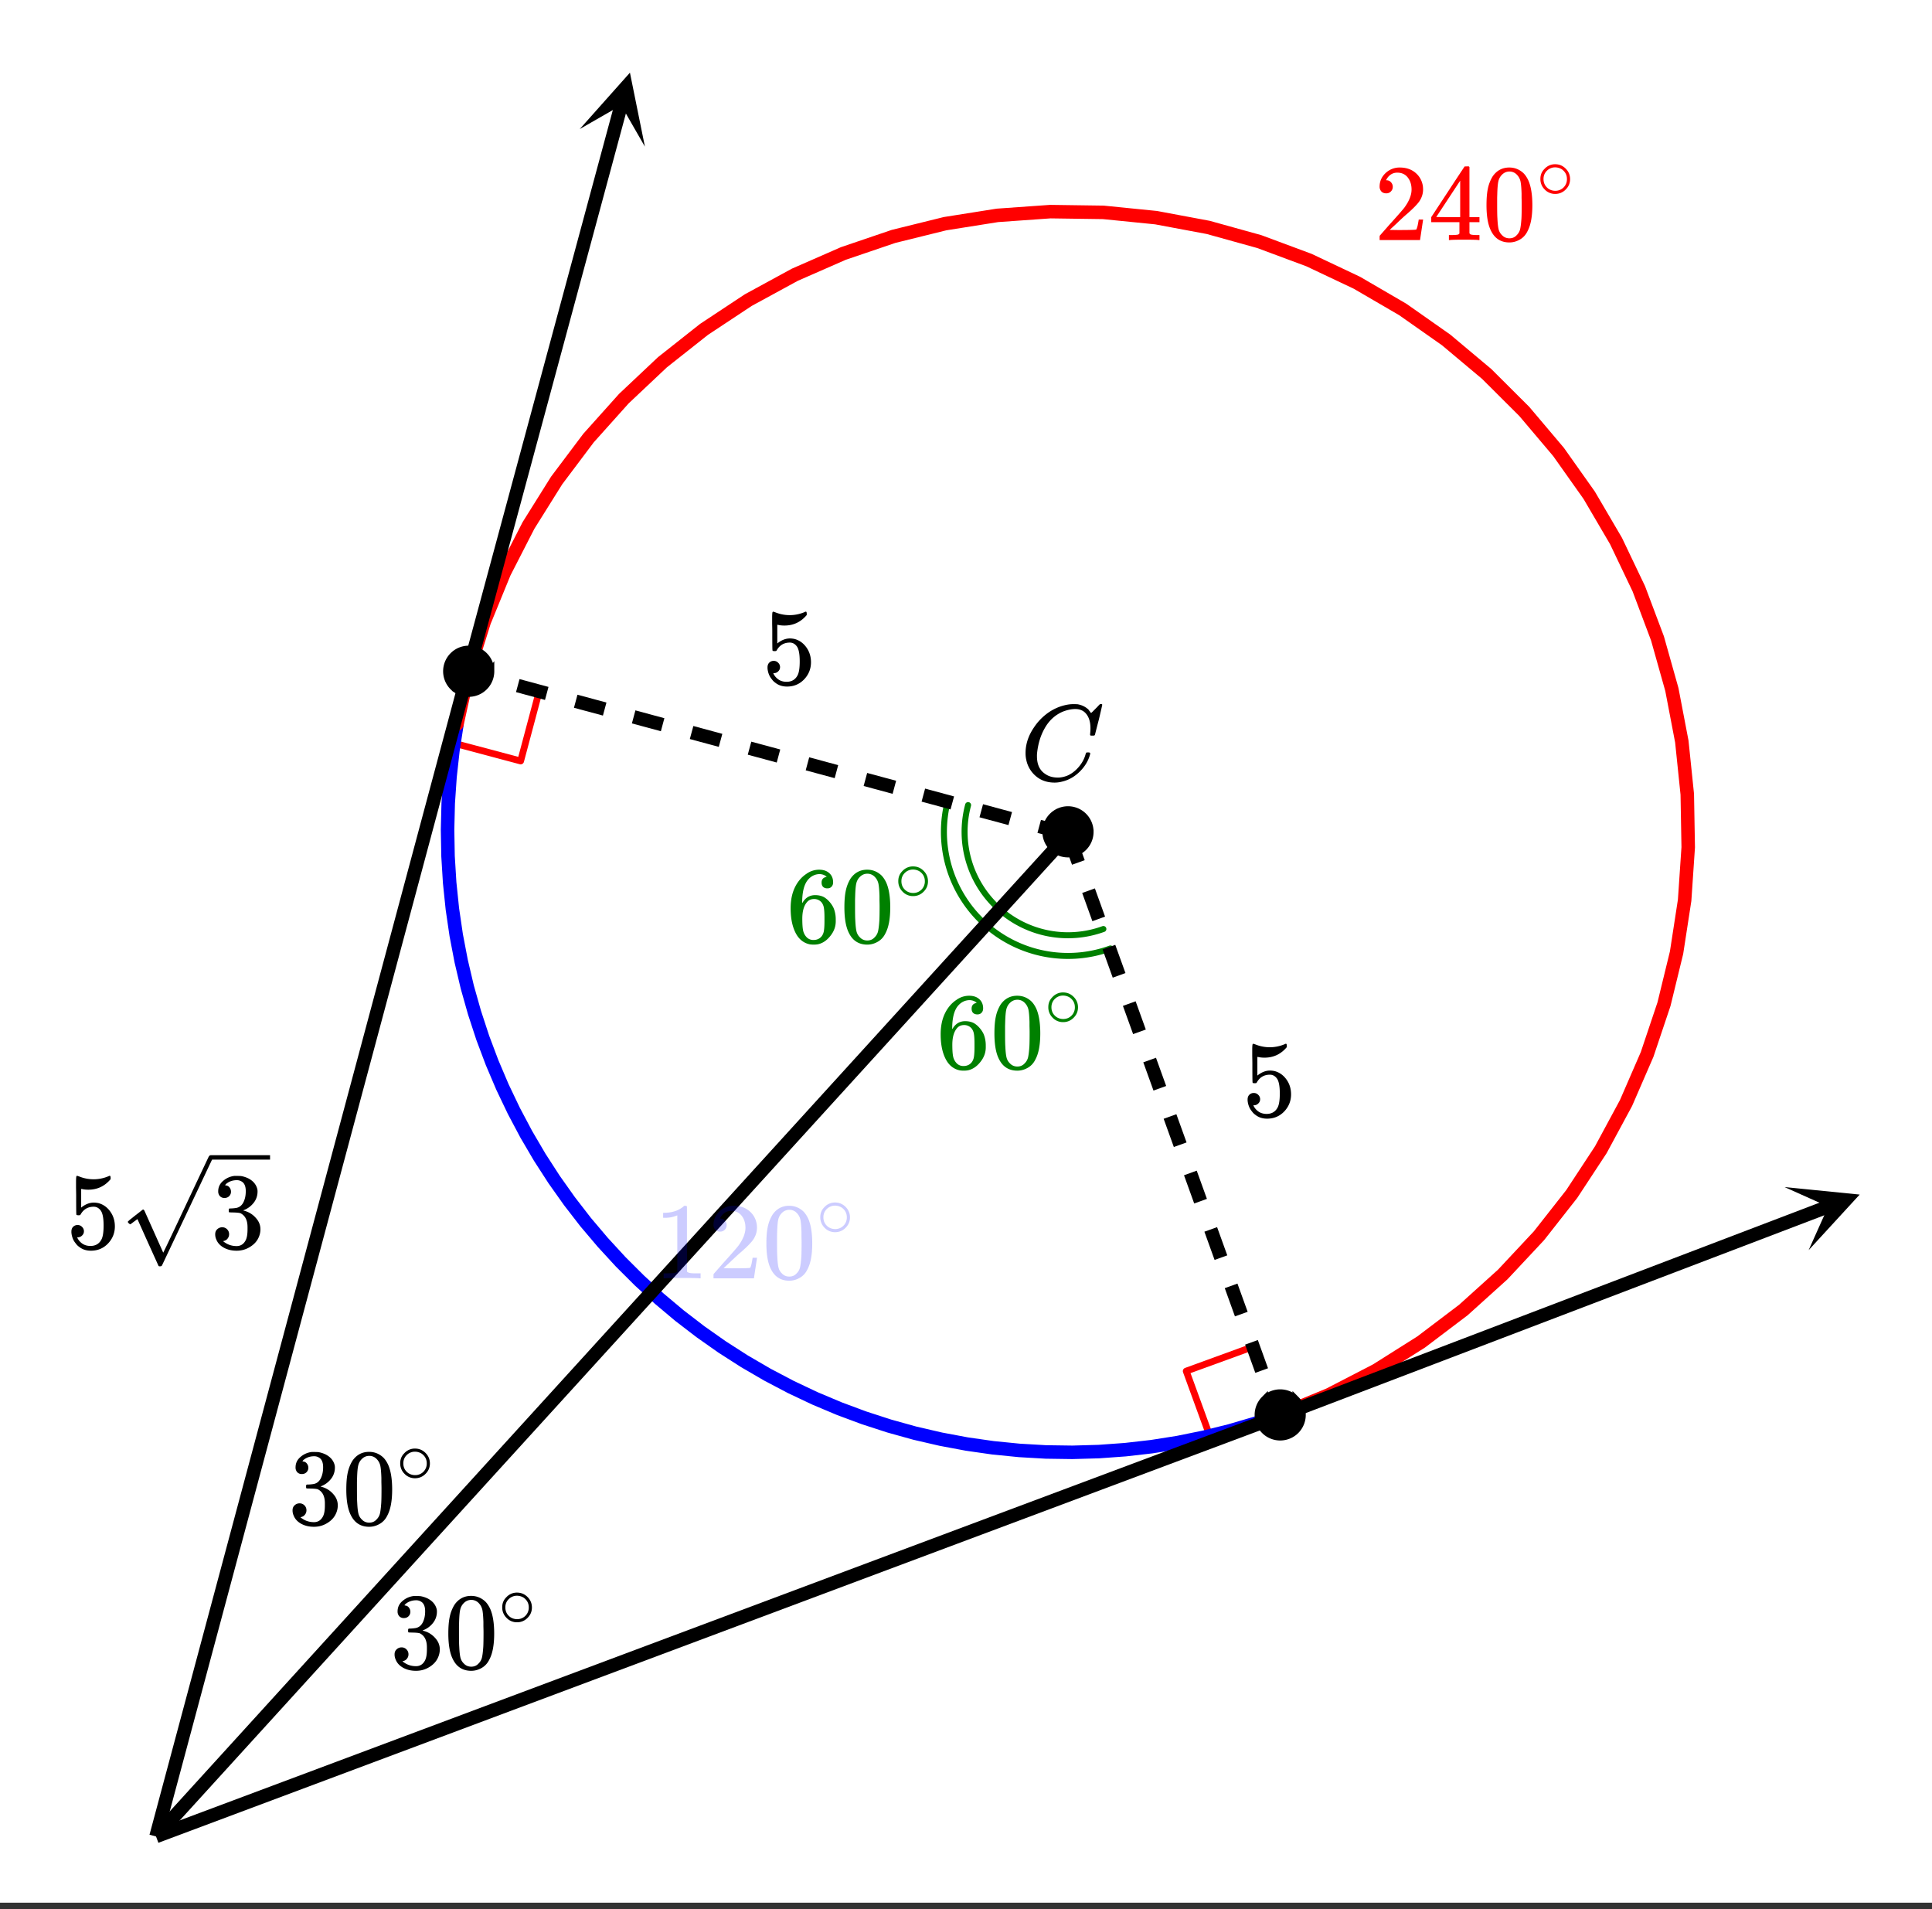 <svg xmlns="http://www.w3.org/2000/svg" xmlns:xlink="http://www.w3.org/1999/xlink" width="321.28" height="317.44" viewBox="0 0 240.96 238.08"><rect x="0" y="0" width="240.96" height="238.08" fill="#333333" stroke="none"/><defs><symbol overflow="visible" id="o"><path d="M8.766-6.484c0-.739-.168-1.32-.5-1.75-.325-.426-.79-.641-1.391-.641-.48 0-1 .11-1.563.328-.968.418-1.726 1.117-2.265 2.094-.5.875-.813 1.902-.938 3.078a2.994 2.994 0 0 0-.015.39c0 1.024.344 1.758 1.031 2.204.426.304.957.453 1.594.453.332 0 .703-.07 1.11-.219.53-.219 1.007-.57 1.437-1.062.437-.5.734-1.04.89-1.625.04-.114.07-.18.094-.204.02-.019.086-.03.203-.03.188 0 .281.038.281.109 0 .023-.007.07-.015.14-.219.805-.653 1.524-1.297 2.156C6.773-.425 6.047-.016 5.234.173a3.682 3.682 0 0 1-.937.125C3.367.297 2.594.03 1.969-.5A3.566 3.566 0 0 1 .766-2.516a3.733 3.733 0 0 1-.094-.875c0-1.082.336-2.129 1.015-3.14a6.898 6.898 0 0 1 1.485-1.64A6.098 6.098 0 0 1 5.14-9.235c.53-.164 1.015-.25 1.453-.25.32 0 .515.007.578.015.531.094.984.32 1.36.672.007.024.038.07.093.14.063.075.11.137.14.188.04.055.067.078.079.078.031 0 .156-.113.375-.343l.187-.188.219-.219c.07-.082.117-.132.14-.156L9.97-9.5h.078c.125 0 .187.031.187.094 0 .043-.14.656-.421 1.844a166.04 166.04 0 0 0-.485 1.89.239.239 0 0 1-.078.094.858.858 0 0 1-.234.016h-.22a.671.671 0 0 1-.077-.079c0-.02.004-.101.015-.25.02-.175.032-.375.032-.593zm0 0"/></symbol><symbol overflow="visible" id="c"><path d="M5.656 0C5.5-.031 4.773-.047 3.484-.047 2.223-.047 1.516-.03 1.36 0h-.171v-.625h.359c.52 0 .86-.016 1.016-.047.07 0 .18-.05.328-.156v-7.016a.368.368 0 0 0-.11.032 3.865 3.865 0 0 1-1.39.265h-.266v-.625h.266c.757-.031 1.39-.203 1.89-.515.164-.094.305-.196.422-.313.02-.031.07-.047.156-.047a.36.36 0 0 1 .235.078v4.063l.015 4.078c.133.137.43.203.891.203h.797V0zm0 0"/></symbol><symbol overflow="visible" id="d"><path d="M1.5-5.828c-.262 0-.465-.078-.61-.234a.872.872 0 0 1-.218-.61c0-.644.242-1.203.734-1.672a2.516 2.516 0 0 1 1.782-.703c.78 0 1.425.215 1.937.64.508.419.82.966.938 1.641.019.168.03.32.03.454 0 .523-.155 1.015-.468 1.484-.262.375-.773.898-1.531 1.562-.336.282-.79.7-1.36 1.25l-.812.75 1.031.016c1.426 0 2.188-.02 2.281-.063.032-.007.07-.109.125-.296.04-.094.102-.399.188-.922v-.031h.547v.03L5.719-.046V0H.672v-.266c0-.175.008-.273.031-.296.008-.008.39-.442 1.14-1.297.989-1.094 1.626-1.817 1.907-2.172.602-.82.906-1.578.906-2.266 0-.601-.156-1.101-.468-1.5-.313-.406-.75-.61-1.313-.61-.523 0-.945.235-1.266.704a3.27 3.27 0 0 1-.093.156.236.236 0 0 0-.032.078c0 .012.02.016.063.016a.68.68 0 0 1 .547.25.801.801 0 0 1 .219.562c0 .23-.079.422-.235.579a.76.76 0 0 1-.578.234zm0 0"/></symbol><symbol overflow="visible" id="e"><path d="M1.297-7.938c.508-.738 1.203-1.109 2.078-1.109.664 0 1.25.23 1.75.688.238.23.445.539.625.921.332.75.5 1.782.5 3.094 0 1.407-.2 2.48-.594 3.219-.25.523-.62.902-1.11 1.14a2.561 2.561 0 0 1-1.155.282c-1.043 0-1.805-.473-2.282-1.422C.723-1.863.531-2.938.531-4.344c0-.843.055-1.535.172-2.078.113-.55.313-1.055.594-1.516zm3.062-.171a1.26 1.26 0 0 0-.968-.438c-.375 0-.7.149-.97.438-.198.21-.335.464-.405.765-.075.305-.121.82-.141 1.547 0 .055-.008.23-.016.531v.75c0 .868.008 1.47.032 1.813.03.637.082 1.094.156 1.375.07.273.207.508.406.703.25.273.563.406.938.406s.68-.133.921-.406c.196-.195.333-.43.407-.703.07-.281.129-.738.172-1.375.02-.344.03-.945.03-1.813 0-.195-.007-.445-.015-.75v-.53c-.023-.727-.07-1.243-.14-1.548-.075-.3-.211-.554-.407-.765zm0 0"/></symbol><symbol overflow="visible" id="r"><path d="M5.063-8.156c-.2-.196-.481-.313-.844-.344-.637 0-1.164.273-1.578.813C2.21-7.095 2-6.176 2-4.938l.016.046.109-.171c.363-.54.863-.813 1.5-.813.414 0 .781.086 1.094.25a2.8 2.8 0 0 1 .656.547c.219.242.395.5.531.781.188.438.282.922.282 1.453v.235c0 .21-.024.406-.063.593-.117.532-.398 1.032-.844 1.5-.386.407-.82.66-1.297.766a2.688 2.688 0 0 1-.546.047c-.18 0-.336-.012-.47-.031-.667-.137-1.198-.5-1.593-1.094C.832-1.672.562-2.813.562-4.25c0-.977.172-1.832.516-2.563.352-.738.836-1.312 1.453-1.718a2.692 2.692 0 0 1 1.578-.516c.532 0 .954.14 1.266.422.32.281.484.668.484 1.156 0 .23-.07.414-.203.547-.125.137-.297.203-.515.203-.22 0-.399-.062-.532-.187-.125-.125-.187-.301-.187-.532 0-.406.21-.644.64-.718zm-.594 3.25a1.193 1.193 0 0 0-.985-.485c-.336 0-.605.106-.812.313-.438.45-.656 1.164-.656 2.14 0 .813.05 1.372.156 1.672.094.274.242.508.453.704.219.187.477.28.781.28.457 0 .813-.171 1.063-.515a1.53 1.53 0 0 0 .25-.687c.039-.258.062-.641.062-1.141v-.438c0-.507-.023-.894-.062-1.156a1.566 1.566 0 0 0-.25-.687zm0 0"/></symbol><symbol overflow="visible" id="s"><path d="M6.266 0c-.125-.031-.711-.047-1.75-.047-1.086 0-1.688.016-1.813.047h-.125v-.625H3c.383-.008.625-.031.719-.063a.286.286 0 0 0 .172-.14V-2.234H.375v-.625L2.438-6A519.156 519.156 0 0 1 4.53-9.172c.02-.008.114-.015.282-.015h.25l.078.078v6.25h1.25v.625H5.14v1.343c.007.063.039.118.093.157.07.062.329.101.766.109h.39V0zM3.984-2.86v-4.546L1-2.875l1.484.016zm0 0"/></symbol><symbol overflow="visible" id="t"><path d="M1.453-2.906A.72.72 0 0 1 2-2.672a.72.72 0 0 1 .234.547c0 .21-.078.387-.234.531a.73.73 0 0 1-.516.219h-.093l.03.078c.134.281.345.524.626.719.281.187.613.281 1 .281.633 0 1.094-.27 1.375-.812.176-.332.266-.91.266-1.735 0-.937-.125-1.566-.375-1.89-.231-.301-.516-.454-.86-.454-.71 0-1.246.31-1.61.922a.312.312 0 0 1-.093.125.761.761 0 0 1-.203.016c-.156 0-.242-.023-.25-.078-.024-.04-.031-.832-.031-2.375 0-.281-.008-.602-.016-.969v-.703c0-.508.023-.766.078-.766.02-.02.04-.03.063-.03l.234.077a4.745 4.745 0 0 0 3.656-.015.402.402 0 0 1 .172-.063c.07 0 .11.086.11.25v.172c-.731.875-1.657 1.313-2.782 1.313-.281 0-.539-.024-.765-.079l-.125-.015v2.328c.507-.414 1.035-.625 1.578-.625.176 0 .363.023.562.062.602.157 1.098.508 1.485 1.047.382.532.578 1.153.578 1.86 0 .824-.29 1.539-.86 2.14-.574.594-1.28.89-2.125.89-.574 0-1.058-.155-1.453-.468a1.783 1.783 0 0 1-.453-.453C.93-.945.758-1.348.687-1.828c0-.031-.007-.07-.015-.125v-.14c0-.25.07-.446.219-.595a.762.762 0 0 1 .562-.218zm0 0"/></symbol><symbol overflow="visible" id="u"><path d="M1.719-6.281a.748.748 0 0 1-.578-.235.863.863 0 0 1-.204-.593c0-.52.204-.954.61-1.297a2.566 2.566 0 0 1 1.406-.625h.203c.32 0 .524.008.61.015.289.043.593.137.906.282.594.304.969.73 1.125 1.28.031.095.047.216.047.36 0 .543-.168 1.024-.5 1.438-.336.418-.75.718-1.25.906-.043.023-.043.031 0 .031.02.012.066.028.14.047.551.156 1.016.45 1.391.875.383.418.578.89.578 1.422 0 .375-.086.734-.25 1.078-.219.461-.578.84-1.078 1.14-.492.302-1.04.454-1.64.454-.606 0-1.137-.125-1.594-.375C1.18-.336.867-.676.703-1.094a1.543 1.543 0 0 1-.14-.672c0-.25.082-.453.25-.609a.87.87 0 0 1 .609-.25.83.83 0 0 1 .625.25c.164.168.25.371.25.61 0 .21-.063.39-.188.546a.755.755 0 0 1-.468.297l-.094.031c.488.407 1.05.61 1.687.61.5 0 .875-.239 1.125-.719.157-.3.235-.758.235-1.375v-.266c0-.863-.293-1.441-.875-1.734-.137-.05-.414-.082-.828-.094l-.563-.015-.047-.032c-.023-.02-.031-.086-.031-.203 0-.113.008-.18.031-.203.031-.031.055-.047.078-.047.258 0 .524-.02.797-.062.395-.063.696-.285.906-.672.208-.395.313-.867.313-1.422 0-.594-.164-.988-.484-1.188a1.108 1.108 0 0 0-.625-.187c-.461 0-.86.121-1.204.36-.03.023-.074.054-.124.093a1.47 1.47 0 0 0-.11.125l-.031.047c.02.012.05.023.094.031a.619.619 0 0 1 .453.25.833.833 0 0 1 .187.532.767.767 0 0 1-.234.562c-.149.148-.34.219-.578.219zm0 0"/></symbol><symbol overflow="visible" id="f"><path d="M4.219-2.36c0 .512-.188.95-.563 1.313a1.781 1.781 0 0 1-1.281.531 1.77 1.77 0 0 1-1.344-.578A1.786 1.786 0 0 1 .516-2.39c0-.5.171-.914.515-1.25a1.763 1.763 0 0 1 1.328-.578c.532 0 .977.196 1.344.578.344.356.516.782.516 1.282zM3.203-3.577a1.564 1.564 0 0 0-.875-.25c-.281 0-.547.086-.797.25-.418.305-.625.703-.625 1.203 0 .512.207.918.625 1.219.258.168.54.25.844.25a1.433 1.433 0 0 0 1.453-1.469c0-.5-.21-.898-.625-1.203zm0 0"/></symbol><clipPath id="g"><path d="M0 0h240.96v237.258H0zm0 0"/></clipPath><clipPath id="h"><path d="M9 74h59v163.258H9zm0 0"/></clipPath><clipPath id="i"><path d="M72 9h9v10h-9zm0 0"/></clipPath><clipPath id="j"><path d="M72.305 16.094l12.347-45.727 45.723 12.348-12.344 45.726zm0 0"/></clipPath><clipPath id="k"><path d="M9 167h160v70.258H9zm0 0"/></clipPath><clipPath id="l"><path d="M222 148h10v8h-10zm0 0"/></clipPath><clipPath id="m"><path d="M222.574 148.04l44.25-16.88 16.88 44.25-44.25 16.88zm0 0"/></clipPath><clipPath id="n"><path d="M9 94h134v143.258H9zm0 0"/></clipPath><filter id="a" filterUnits="objectBoundingBox" x="0%" y="0%" width="100%" height="100%"><feColorMatrix in="SourceGraphic" values="0 0 0 0 1 0 0 0 0 1 0 0 0 0 1 0 0 0 1 0"/></filter><mask id="q"><path fill-opacity=".2" d="M0 0h240.96v238.08H0z" filter="url(#a)"/></mask><clipPath id="b"><path d="M0 0h27v20H0z"/></clipPath><g id="p" clip-path="url(#b)" fill="#00f"><use xlink:href="#c" x=".581" y="15.419"/><use xlink:href="#d" x="7.317" y="15.419"/><use xlink:href="#e" x="14.053" y="15.419"/><use xlink:href="#f" x="20.789" y="10.18"/></g><clipPath id="v"><path d="M15 144h18.68v13.922H15zm0 0"/></clipPath></defs><g clip-path="url(#g)" fill="#fff"><path d="M0 0h241v238.008H0zm0 0"/><path d="M0 0h241v238.008H0zm0 0"/></g><path d="M151.074 179.578l-3.129-8.59M147.945 170.988l8.594-3.129M67.293 86.066l-2.356 8.836M64.937 94.902l-8.835-2.355" fill="none" stroke-width=".842" stroke-linecap="round" stroke-linejoin="round" stroke="red"/><path d="M124.547 113.3a12.894 12.894 0 0 0 13.066 2.555M122.812 115.21a15.478 15.478 0 0 0 15.68 3.071M120.742 100.402a12.904 12.904 0 0 0 3.805 12.899M118.254 99.734a15.473 15.473 0 0 0 4.558 15.477" fill="none" stroke-linecap="round" stroke-linejoin="round" stroke="green" stroke-width=".748"/><path d="M56.996 90.3l-.504 3.27-.363 3.285-.227 3.301-.082 3.305.059 3.309.203 3.3.34 3.29.48 3.273.621 3.246.758 3.219.899 3.183 1.03 3.145 1.165 3.094 1.293 3.042 1.426 2.985 1.55 2.922 1.672 2.851 1.797 2.782 1.91 2.695 2.024 2.617 2.137 2.523 2.238 2.434 2.344 2.336 2.441 2.23 2.531 2.125 2.625 2.016 2.703 1.902 2.786 1.786 2.859 1.664 2.926 1.539 2.988 1.414 3.05 1.285 3.098 1.152 3.145 1.02 3.187.887 3.223.746 3.25.609 3.274.469 3.293.328 3.3.191 3.305.047 3.309-.094 3.296-.238 3.286-.375 3.27-.515 3.237-.657 3.211-.793 3.176-.93 3.129-1.062" fill="none" stroke-width="1.684" stroke-linecap="round" stroke-linejoin="round" stroke="#00f"/><path d="M56.996 90.3l1.426-6.456 1.973-6.313 2.503-6.12 3.016-5.884 3.508-5.605 3.973-5.285 4.414-4.926 4.812-4.535 5.188-4.102 5.515-3.648 5.809-3.164 6.054-2.653 6.262-2.129 6.418-1.585 6.531-1.036 6.598-.468 6.613.093 6.578.66 6.5 1.215 6.372 1.77 6.199 2.305 5.976 2.828 5.715 3.328 5.41 3.8 5.067 4.25 4.683 4.669 4.27 5.05 3.824 5.399 3.344 5.703 2.847 5.965 2.329 6.191 1.793 6.367 1.242 6.493.68 6.578.117 6.613-.446 6.598-1.007 6.535-1.567 6.426-2.105 6.27-2.633 6.062-3.14 5.82-3.63 5.527-4.086 5.203-4.515 4.828-4.91 4.43-5.27 3.992-5.594 3.528-5.875 3.039-6.113 2.527" fill="none" stroke-width="1.684" stroke-linecap="round" stroke-linejoin="round" stroke="red"/><path d="M134.016 103.75l1.27 3.52-1.583.57-1.273-3.52m4.125 6.47l1.27 3.519-1.583.57-1.27-3.52m4.126 6.47l1.27 3.519-1.587.574-1.27-3.524m4.126 6.47l1.27 3.523-1.583.57-1.273-3.52m4.125 6.47l1.27 3.519-1.583.57-1.27-3.52m4.126 6.47l1.27 3.519-1.587.57-1.27-3.52m4.126 6.47l1.27 3.519-1.587.574-1.27-3.52m4.126 6.47l1.27 3.519-1.583.57-1.27-3.52m4.122 6.47l1.273 3.519-1.586.57-1.27-3.52m4.126 6.47l1.27 3.519-1.587.574-1.269-3.52m4.125 6.465l.793 2.2-1.582.57-.793-2.195"/><path d="M133.004 104.848l-3.613-.977.441-1.625 3.61.977m-7.665-.328l-3.613-.973.441-1.629 3.614.977m-7.668-.325l-3.61-.976.438-1.625 3.613.976m-7.664-.324l-3.613-.976.437-1.625 3.614.972m-7.664-.324l-3.614-.977.438-1.625 3.613.977m-7.664-.324l-3.613-.977.441-1.625 3.61.973m-7.665-.324l-3.613-.977.442-1.625 3.613.977m-7.664-.325l-3.614-.976.438-1.625 3.613.976m-7.664-.328l-3.613-.972.437-1.63 3.614.977m-7.664-.324l-3.614-.977.438-1.624 3.613.976m-7.664-.328l-2.586-.695.438-1.63 2.59.7"/><g clip-path="url(#h)"><path d="M19.46 229.023L58.38 83.824" fill="none" stroke-width="1.684" stroke="#000"/></g><path d="M58.379 83.824l19.11-70.777" fill="none" stroke-width="1.684" stroke="#000"/><g clip-path="url(#i)"><g clip-path="url(#j)"><path d="M72.305 16.094l6.261-7.032 1.868 9.227-2.965-5.16zm0 0"/></g></g><g clip-path="url(#k)"><path d="M19.46 229.023l139.958-52.39" fill="none" stroke-width="1.684" stroke="#000"/></g><path d="M159.418 176.633l68.668-26.192" fill="none" stroke-width="1.684" stroke="#000"/><g clip-path="url(#l)"><g clip-path="url(#m)"><path d="M222.574 148.04l9.367.933-6.367 6.933 2.434-5.433zm0 0"/></g></g><g clip-path="url(#n)"><path d="M19.46 229.023l113.763-124.988" fill="none" stroke-width="1.684" stroke="#000"/></g><path d="M135.969 103.738c0 .367-.07.719-.211 1.059a2.773 2.773 0 0 1-3.617 1.5c-.34-.14-.637-.34-.899-.602a2.752 2.752 0 0 1-.812-1.957 2.752 2.752 0 0 1 .812-1.957c.262-.261.559-.46.899-.601a2.757 2.757 0 0 1 3.02.602c.257.257.456.558.597.898.14.34.21.691.21 1.058zm0 0M162.434 176.453a2.782 2.782 0 0 1-.809 1.957 2.72 2.72 0 0 1-.898.598 2.757 2.757 0 0 1-2.122 0 2.72 2.72 0 0 1-.898-.598 2.72 2.72 0 0 1-.598-.898c-.14-.34-.21-.692-.21-1.059s.07-.723.21-1.062c.137-.34.34-.637.598-.899a2.782 2.782 0 0 1 3.02-.597c.34.14.636.34.898.597a2.782 2.782 0 0 1 .809 1.961zm0 0M61.227 83.71c0 .368-.07.72-.211 1.06-.141.34-.34.64-.602.898-.258.262-.559.46-.898.602-.336.14-.692.21-1.059.21s-.719-.07-1.059-.21c-.34-.141-.64-.34-.898-.602a2.692 2.692 0 0 1-.602-.898c-.14-.34-.21-.692-.21-1.06 0-.366.07-.718.21-1.058.141-.34.34-.64.602-.898.258-.262.559-.461.898-.602.34-.14.692-.21 1.059-.21s.723.07 1.059.21c.34.141.64.34.898.602.262.258.461.558.602.898.14.34.21.692.21 1.059zm0 0" stroke-width=".842" stroke="#000"/><use xlink:href="#o" x="127.236" y="97.298"/><use xlink:href="#p" transform="translate(81 144)" mask="url(#q)"/><use xlink:href="#r" x="116.758" y="133.224" fill="green"/><use xlink:href="#e" x="123.494" y="133.224" fill="green"/><use xlink:href="#f" x="130.23" y="127.984" fill="green"/><use xlink:href="#r" x="98.047" y="117.506" fill="green"/><use xlink:href="#e" x="104.783" y="117.506" fill="green"/><use xlink:href="#f" x="111.519" y="112.267" fill="green"/><use xlink:href="#d" x="171.394" y="29.938" fill="red"/><use xlink:href="#s" x="178.13" y="29.938" fill="red"/><use xlink:href="#e" x="184.866" y="29.938" fill="red"/><use xlink:href="#f" x="191.602" y="24.699" fill="red"/><use xlink:href="#t" x="8.233" y="155.677"/><use xlink:href="#u" x="26.278" y="155.677"/><g clip-path="url(#v)"><path d="M16.258 152.684c-.035 0-.098-.04-.184-.11-.078-.074-.129-.14-.129-.195 0-.027.004-.047.016-.055.016-.039.324-.289.914-.75.602-.46.895-.695.906-.707.016-.02.04-.027.067-.027.062 0 .117.047.164.137.043.093 2.347 5.242 2.347 5.242.012 0 .48-.985 1.414-2.953.93-1.97 1.868-3.95 2.801-5.946.938-1.996 1.422-3.02 1.45-3.062.07-.13.16-.196.269-.196h5420.113v.555H26.446l-3.06 6.473-3.19 6.734c-.036.067-.122.098-.259.098-.082 0-.132-.012-.16-.043-.027-.027-2.636-5.848-2.636-5.848l-.883.653zm10.035-8.621h5431.441v.554H26.293zm0 0"/></g><use xlink:href="#t" x="154.929" y="139.211"/><use xlink:href="#t" x="95.053" y="85.323"/><use xlink:href="#u" x="48.649" y="208.068"/><use xlink:href="#e" x="55.385" y="208.068"/><use xlink:href="#f" x="62.121" y="202.829"/><use xlink:href="#u" x="35.925" y="190.106"/><use xlink:href="#e" x="42.661" y="190.106"/><use xlink:href="#f" x="49.398" y="184.866"/></svg>